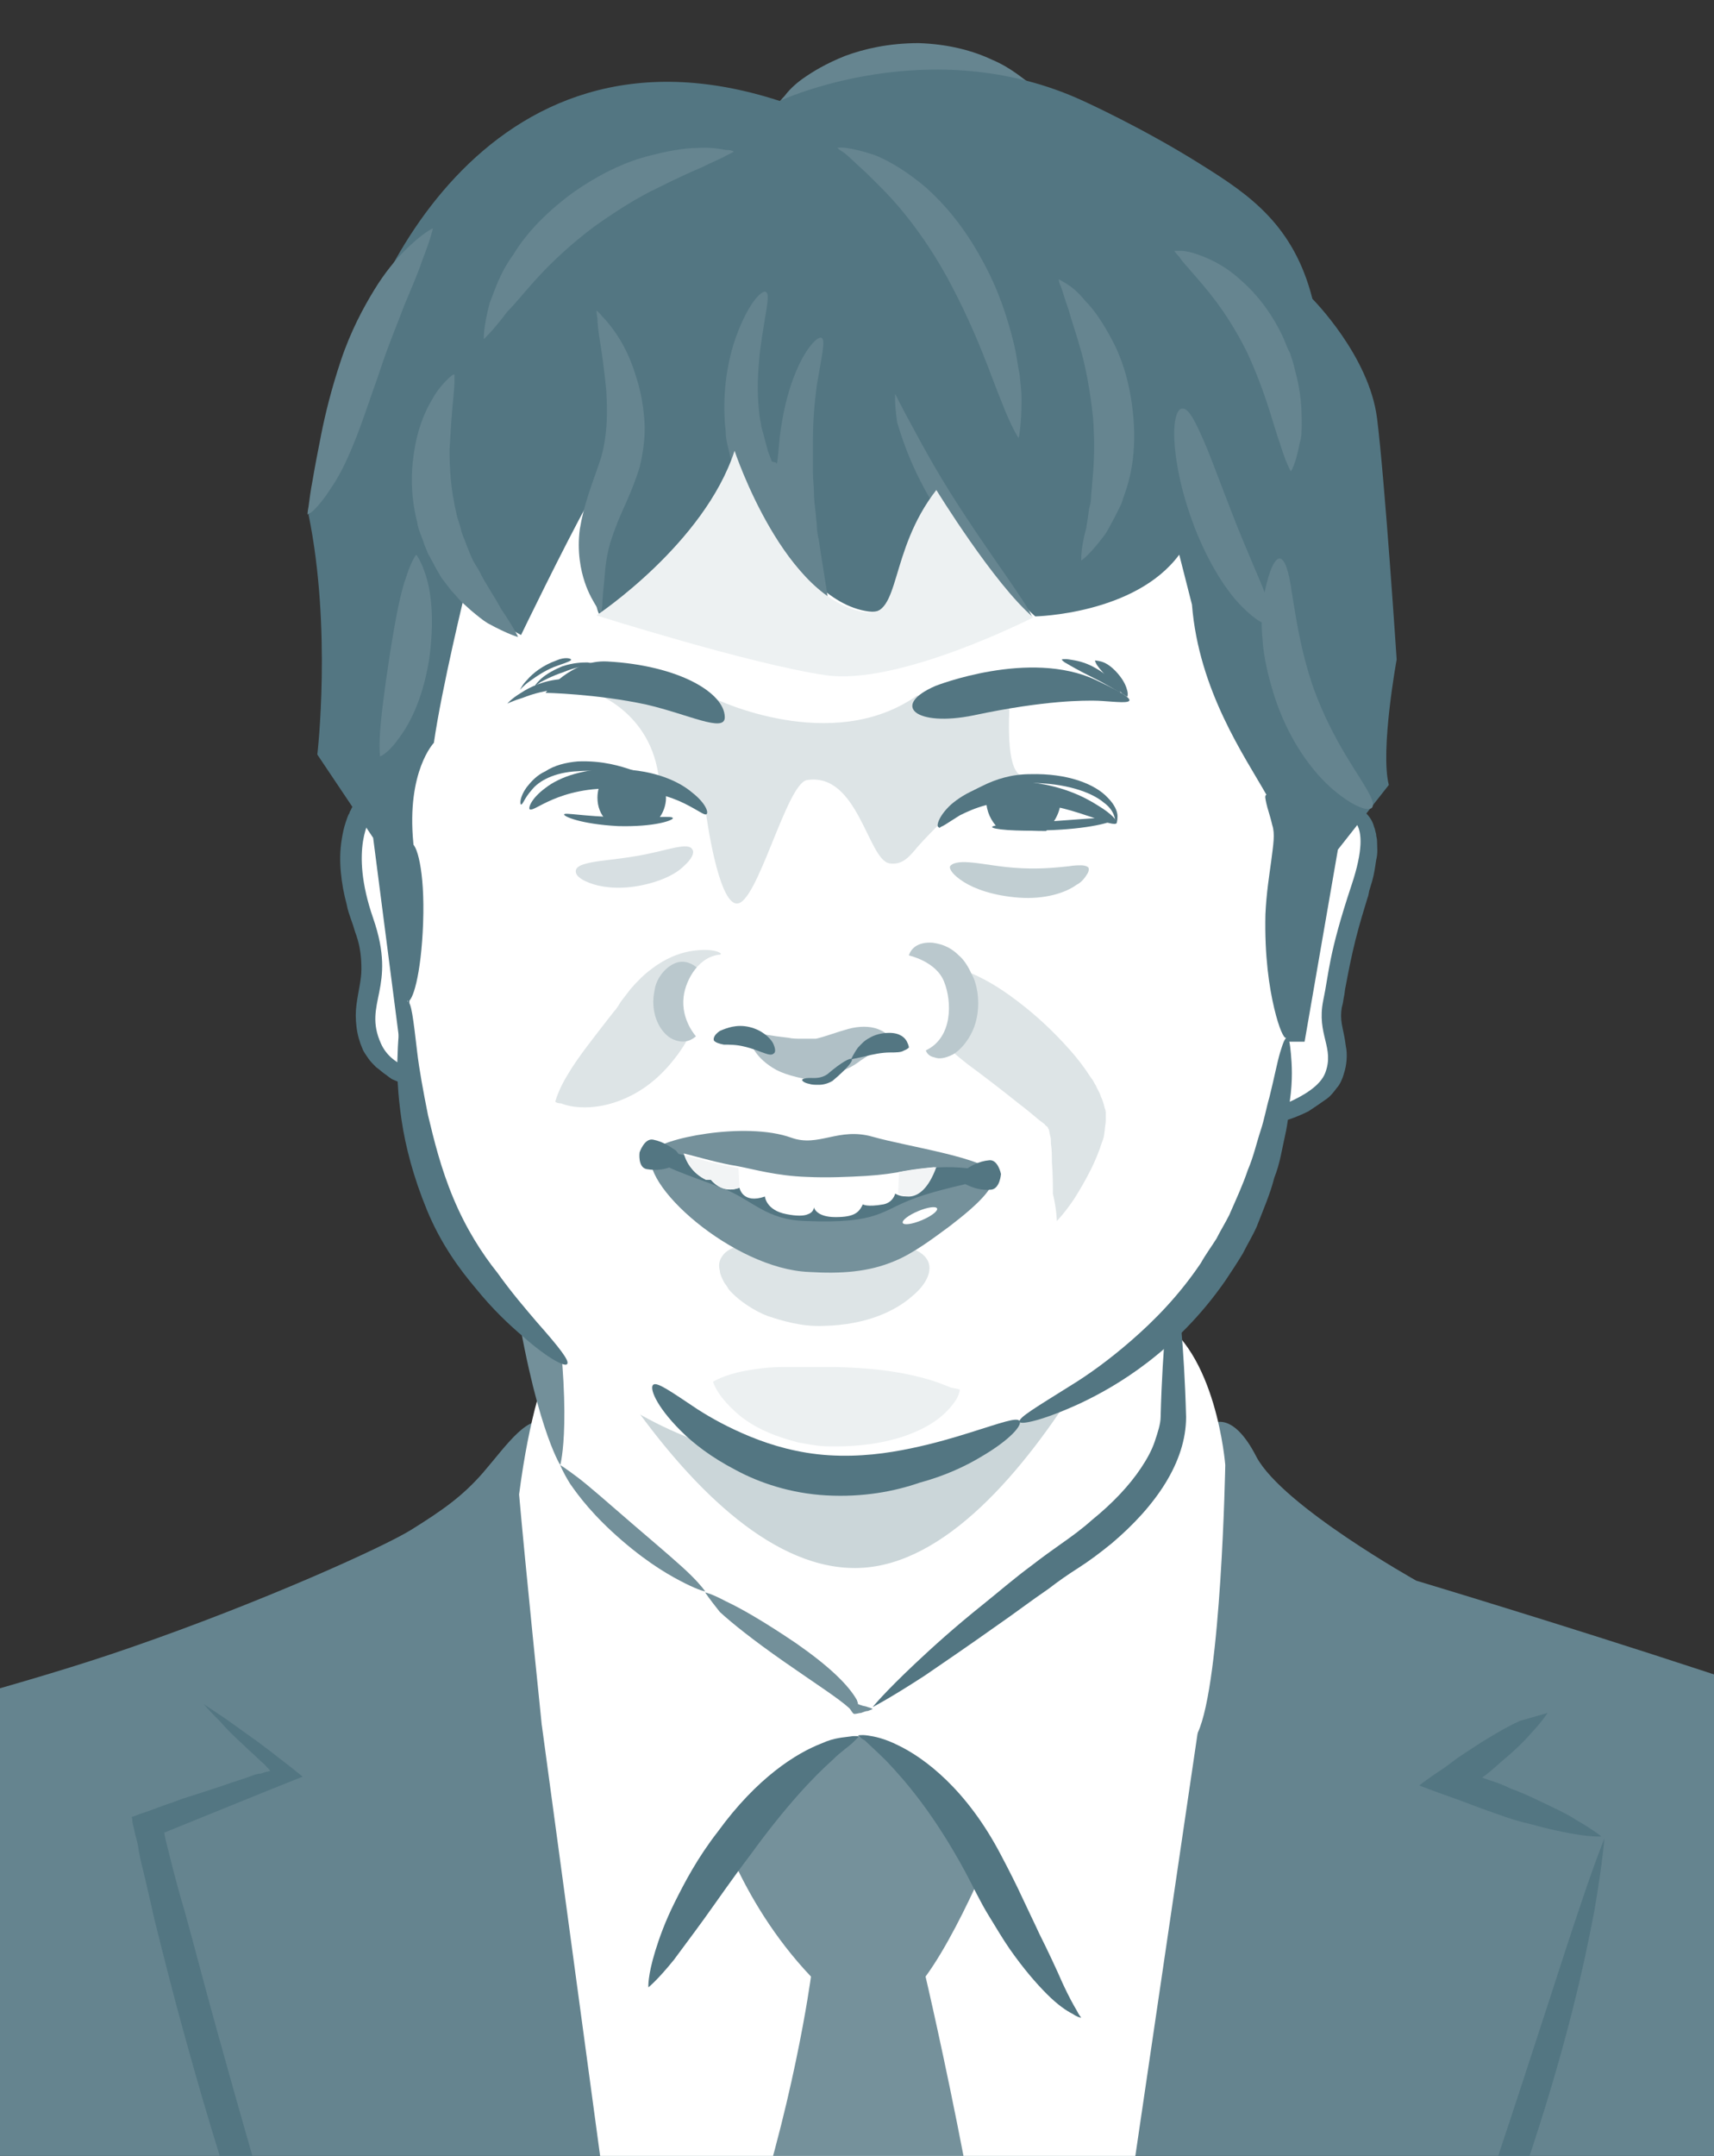 <?xml version="1.0" encoding="utf-8"?>
<!-- Generator: Adobe Illustrator 27.4.1, SVG Export Plug-In . SVG Version: 6.00 Build 0)  -->
<svg version="1.1" id="レイヤー_2" xmlns="http://www.w3.org/2000/svg" xmlns:xlink="http://www.w3.org/1999/xlink" x="0px"
	 y="0px" viewBox="0 0 175 220" style="enable-background:new 0 0 175 220;" xml:space="preserve">
<rect x="0" y="0" width="175" height="220" fill="#333333" stroke="none"/>
<style type="text/css">
	.st0{clip-path:url(#SVGID_00000093178188295421984510000010909020744826193079_);}
	.st1{fill:#65848F;}
	.st2{fill:#FFFFFF;}
	.st3{fill:#75919B;}
	.st4{fill:#73909A;}
	.st5{fill:none;stroke:#809BA4;stroke-width:0.136;stroke-miterlimit:10;}
	.st6{fill:#CBD6D9;}
	.st7{fill:#537682;}
	.st8{fill:#668590;}
	.st9{fill:#C1CED2;}
	.st10{fill:#D7DFE2;}
	.st11{fill:#DDE4E6;}
	.st12{fill:#BAC8CD;}
	.st13{fill:#B0C0C6;}
	.st14{fill:#FFFFFF;stroke:#EDF1F2;stroke-width:0.272;stroke-miterlimit:10;}
	.st15{fill:#F2F4F5;}
	.st16{fill:#ECF0F1;}
	.st17{fill:#EDF1F2;}
</style>
<g>
	<defs>
		<rect id="SVGID_1_" x="0" y="0" width="175" height="220"/>
	</defs>
	<clipPath id="SVGID_00000183939368743161284790000003648876473828090544_">
		<use xlink:href="#SVGID_1_"  style="overflow:visible;"/>
	</clipPath>
	<g style="clip-path:url(#SVGID_00000183939368743161284790000003648876473828090544_);">
		<path class="st1" d="M-46.4,252.7l4.6-12.8c0,0-1.2-7.4,0.1-15.8c1.1-6.9,4.5-14.2,6.2-22.1c2.7-12.8,5.7-25.3,10.4-20.7
			c0,0,2.7-2.1,8.3-4c7.7-2.7,19.3-5.4,30.2-9.2c13.3-4.6,25.7-10.2,28.6-12c3.2-2,5.2-3.4,7.3-5.8c2.5-2.9,4.8-6.4,6.8-4.9h67.5
			c0,0,2.1-1.8,4.7,3.3c2.7,5,16.3,12.6,16.3,12.6s58.7,17.6,60.6,21.6c0,0,4-2.4,5.9,3.9c1.2,3.9,4.7,14.8,6.4,24.1
			c1,5.6-0.6,9.3,1.6,14.2c5.9,13.2,5.3,27.6,5.3,27.6"/>
		<polygon class="st2" points="65.7,252.7 55.3,175.9 122.3,176.7 111.1,252.7 		"/>
		<path class="st3" d="M70.5,252.7c0,0,0.1-7.8,5.3-22.6c5.2-14.8,7-28.4,7-28.4c-7.6-8-10-17.4-10-17.4l8.7-8.1h14.1l7.4,8.3
			c0,0-4.4,11.6-8.5,17.2c0,0,7.8,33.2,8.4,51"/>
		<path class="st2" d="M53,152.5c0.6,6.9,2.3,23.4,2.3,23.4l10.9,26.9c0,0,9.6-21.5,21.4-25.6c0,0,7.3,1.9,13.6,14.7
			c6.3,12.8,9.2,14.2,9.2,14.2s7.7-20.4,11.9-29.3c2.4-5.2,2.8-27.3,2.8-27.3s-0.9-11.8-7.2-15.1H59.2
			C59.2,134.3,55.1,136.4,53,152.5z"/>
		<g>
			<path class="st2" d="M54.7,133.6l2.5,15.9c0,0,3.7,4.7,10.5,9.9c7.5,5.7,18.2,11.9,19.6,14.8h1.7c0,0,13.5-11,19.7-15.2
				s10.3-8.8,11.1-13.8v-16"/>
		</g>
		<g>
			<path class="st2" d="M72,162.5c6.8,4.7,14.2,9.4,15.4,11.7h1.7"/>
			<path class="st4" d="M72,162.5c0,0,0.6,0.1,2.1,0.9c1.5,0.7,3.8,2,7.2,4.3c3.3,2.3,5.3,4.2,6.2,5.8c0,0.1,0.1,0.2,0.1,0.4
				c0.1,0,0.2,0.1,0.3,0.1c0.2,0.1,0.5,0.1,0.7,0.2c0.4,0.1,0.5,0.2,0.5,0.2v0c0,0-0.2,0.1-0.5,0.2c-0.2,0-0.4,0.1-0.7,0.2
				c-0.2,0-0.4,0.1-0.7,0.1c-0.2-0.1-0.3-0.4-0.5-0.6c-1.1-1-3.3-2.4-6.6-4.7c-3.3-2.3-5.4-4-6.6-5.1C72.3,163,72,162.5,72,162.5
				L72,162.5z"/>
		</g>
		<g>
			<path class="st2" d="M57.2,149.5"/>
			<g>
				<path class="st5" d="M57.2,149.5"/>
			</g>
		</g>
		<g>
			<path class="st2" d="M57.2,149.5c0,0,3.7,4.7,10.5,9.9c1.3,1,2.8,2,4.2,3"/>
			<path class="st4" d="M57.2,149.5c0,0,0.5,0.3,1.7,1.2c1.2,0.9,3,2.5,5.9,5c2.8,2.4,4.7,4,5.8,5.1c1.1,1.1,1.4,1.6,1.4,1.6l0,0
				c0,0-0.6-0.1-2-0.8c-1.4-0.7-3.6-1.9-6.5-4.4c-2.9-2.5-4.4-4.5-5.3-5.8C57.4,150.1,57.2,149.5,57.2,149.5L57.2,149.5z"/>
		</g>
		<g>
			<line class="st2" x1="57.2" y1="149.5" x2="51.4" y2="110.7"/>
			<path class="st4" d="M57.2,149.5c0,0-2.7-4.2-4.9-19.1c-2.3-14.9-0.9-19.7-0.9-19.7l0,0c0,0,2.7,4.2,4.9,19.1
				C58.6,144.7,57.2,149.5,57.2,149.5L57.2,149.5z"/>
		</g>
		<g>
			<path class="st6" d="M119.9,122c0,0-14.7,37.3-32.1,38c-17.4,0.7-33.1-33.6-33.1-33.6L119.9,122z"/>
		</g>
		<path class="st7" d="M36,252.7c0,0-0.4-0.6-1.2-2c-0.9-1.4-2.1-3.7-3.6-7c-3.1-6.8-7.4-18-12.3-35.8c-1.2-4.3-2.2-8.3-3.1-11.9
			c-0.4-1.8-0.8-3.5-1.2-5.2c-0.2-0.8-0.4-1.6-0.5-2.4c-0.1-0.6-0.3-1.1-0.4-1.7c-0.1-0.4-0.2-0.7-0.2-1.1c0-0.1-0.1-0.2,0-0.2
			l0.3-0.1l0.5-0.2c1-0.3,1.9-0.7,2.8-1c0.7-0.2,1.3-0.5,2-0.7c1.3-0.4,2.5-0.8,3.7-1.2c1.1-0.4,2.2-0.7,3.2-1.1l0.4-0.1l0.2,0
			l0.3-0.1c0.2-0.1,0.5-0.1,0.7-0.2c-0.3-0.3-0.5-0.6-1-1c-0.6-0.6-1.2-1.1-1.7-1.6c-1-0.9-1.8-1.7-2.4-2.4
			c-1.2-1.2-1.7-1.8-1.7-1.8l0,0c0,0,0.6,0.4,2.1,1.4c0.7,0.5,1.7,1.2,2.8,2c0.6,0.4,1.2,0.9,1.9,1.4c1,0.8,2.1,1.6,3.3,2.6
			c-3.8,1.5-8.4,3.4-14.1,5.7c-0.1,0,0,0.1,0,0.1l0,0.1l0.1,0.5c0.2,0.8,0.4,1.6,0.6,2.4c0.4,1.6,0.9,3.4,1.4,5.1
			c1,3.6,2,7.5,3.2,11.8c4.9,17.7,8.4,29.1,10.8,36.1c1.2,3.5,2,5.9,2.6,7.4C35.8,252,36,252.7,36,252.7L36,252.7z"/>
		<path class="st7" d="M163.8,187.6c0,0-0.1,2-1,7.3c-1,5.3-2.8,13.8-7.1,26.5c-4.3,12.7-8.3,20.5-11.1,25.2
			c-1.3,2.3-2.5,3.8-3.2,4.8c-0.7,0.9-1,1.3-1,1.3l0,0c0,0,0.2-0.5,0.6-1.6c0.4-1.1,1.3-2.7,2.2-5.2c2.1-4.9,5.3-12.9,9.6-25.4
			c4.2-12.6,6.8-20.9,8.5-25.9C163,189.5,163.8,187.7,163.8,187.6L163.8,187.6z"/>
		<path class="st7" d="M158,174.8c0,0-0.4,0.7-1.7,2.1c-0.6,0.7-1.5,1.6-2.7,2.6c-0.6,0.5-1.2,1.1-2,1.7l-0.3,0.2l0,0c0,0,0,0,0,0
			c0,0,0,0,0,0c0,0,0,0,0,0l0,0l0,0l0.1,0l0.2,0.1c0.3,0.1,0.6,0.2,0.9,0.3c0.6,0.2,1.1,0.4,1.7,0.7c1.1,0.4,2,0.8,2.8,1.2
			c1.7,0.8,3,1.4,3.9,2c1.9,1.1,2.6,1.7,2.6,1.7l0,0c0,0-0.9,0.1-3.1-0.3c-1.1-0.2-2.5-0.5-4.3-1c-0.9-0.2-1.9-0.5-3-0.9
			c-0.6-0.2-1.1-0.4-1.7-0.6c-0.8-0.3-1.6-0.6-2.4-0.9c-1.4-0.5-2.8-1-4.1-1.5c0.9-0.7,1.8-1.3,2.7-1.9c0.4-0.3,0.8-0.6,1.2-0.9
			l0.6-0.4l0.3-0.2c0.8-0.5,1.5-1,2.2-1.4c1.3-0.8,2.4-1.4,3.3-1.8C157.3,175,158,174.8,158,174.8L158,174.8z"/>
		<path class="st7" d="M201.7,192.8c0,0-0.2,1.9-1.2,6.6c-0.9,4.7-2.6,12.3-4.7,24c-1,5.8-1.8,10.6-2.5,14.7c-0.7,4-1.4,7.1-1.9,9.4
			c-0.6,2.3-1,4-1.3,5c-0.1,0.2-0.1,0.5-0.2,0.7l0,0.1l0,0l0,0c-0.1,0-0.1,0-0.1,0c0,0,0,0,0,0c0,0,0,0,0,0c0,0-0.1,0-0.1,0
			c0,0,0.1-0.1,0.1-0.2c0.1-0.2,0.2-0.3,0.2-0.3l0,0c0,0,0,0.1,0,0.4c0,0.1,0,0.1,0,0.2c0,0-0.1,0.1-0.2,0.1
			c-0.1-0.1-0.1-0.1-0.1-0.1l0-0.1c0,0,0-0.1,0-0.1c0-0.2-0.1-0.4-0.1-0.7c-0.1-1.1-0.1-2.8-0.1-5.2c0.1-2.4,0.2-5.6,0.6-9.6
			c0.4-4,0.9-9,1.9-15c2.2-11.9,4.8-19.4,6.7-23.9C200.5,194.3,201.7,192.8,201.7,192.8L201.7,192.8z"/>
		<path class="st7" d="M-23.7,186.7c0,0,0.8,1.8,2.1,6.9c1.3,5,3.1,13.2,5.2,25.9c2.1,12.7,3.1,21,3.6,26.1c0.3,2.6,0.4,4.4,0.5,5.5
			c0.1,1.1,0.1,1.6,0.1,1.6l0,0c0,0-0.2-0.4-0.7-1.5c-0.5-1.1-1.1-2.7-1.9-5.2c-1.5-5-3.5-13.2-5.7-25.9
			c-2.1-12.7-2.9-21.1-3.2-26.3C-23.9,188.7-23.7,186.7-23.7,186.7L-23.7,186.7z"/>
		<path class="st8" d="M79.6,10.4c0,0,0.1-0.2,0.5-0.6C80.4,9.4,81,8.7,82,8c1-0.7,2.3-1.5,4.3-2.3c1.9-0.7,4.4-1.3,7.5-1.3
			c3.1,0.1,5.6,0.8,7.5,1.7c1.9,0.8,3.1,1.9,4.1,2.6c1.7,1.7,2.1,2.6,2.1,2.6l0,0c0,0-1-0.1-3.1-0.9c-1.1-0.2-2.4-0.8-4.2-1.1
			c-1.7-0.4-3.8-0.8-6.4-0.8c-5.2,0-8.6,0.9-10.8,1.3c-1.1,0.2-1.9,0.4-2.4,0.5C79.9,10.4,79.6,10.4,79.6,10.4L79.6,10.4z"/>
		<path class="st7" d="M66.2,202.8c0,0-0.1-1.1,0.7-3.7c0.4-1.3,1-3,2-5c1-2,2.3-4.5,4.4-7.2c4-5.5,8-8,10.6-9
			c1.3-0.6,2.3-0.6,2.9-0.7c0.6-0.1,0.9,0,0.9,0l0,0c0,0-0.2,0.2-0.6,0.6c-0.4,0.4-1.2,0.9-2.1,1.8c-1.9,1.7-4.7,4.6-8.4,9.7
			c-1.9,2.5-3.4,4.7-4.7,6.5c-1.3,1.8-2.3,3.1-3.1,4.2C67.1,202.1,66.2,202.8,66.2,202.8L66.2,202.8z"/>
		<path class="st7" d="M87.6,177.1c0,0,0.3-0.1,1,0c0.7,0.1,1.7,0.3,3.1,1c2.7,1.3,7,4.5,10.5,11.2c0.9,1.7,1.6,3.1,2.2,4.4
			c0.6,1.3,1.2,2.5,1.7,3.6c0.9,1.8,1.7,3.5,2.4,5.1c0.6,1.3,1.1,2.2,1.4,2.7c0.3,0.6,0.5,0.8,0.5,0.8l0,0c0,0-0.3,0-0.9-0.4
			c-0.6-0.3-1.5-0.9-2.6-2c-1.1-1.1-2.4-2.6-3.8-4.6c-0.7-1-1.4-2.2-2.2-3.5c-0.8-1.3-1.5-2.8-2.3-4.3c-3.3-6.1-6.2-9.4-8.1-11.4
			c-1-1-1.7-1.6-2.2-2.1C87.9,177.4,87.6,177.1,87.6,177.1L87.6,177.1z"/>
		<g>
			<path class="st2" d="M89.1,174.2c0,0,13.5-11,19.7-15.2s10.3-8.8,11.1-13.8v-16"/>
			<path class="st7" d="M89.1,174.2c0,0,1.1-1.4,4.4-4.5c1.7-1.6,3.9-3.6,6.9-6c1.5-1.2,3.1-2.6,5-4c0.9-0.7,2-1.5,3-2.2
				c1-0.7,2.1-1.5,3.1-2.4c2.1-1.7,3.8-3.5,5-5.3c0.6-0.9,1.1-1.8,1.4-2.7c0.3-0.9,0.6-1.8,0.6-2.5c0.1-3.8,0.3-6.8,0.5-9.1
				c0.4-4.6,0.8-6.3,0.8-6.3h0c0,0,0.4,1.7,0.8,6.3c0.2,2.3,0.4,5.3,0.5,9.1c0,4.6-3.1,9.1-7.6,12.9c-1.1,0.9-2.3,1.8-3.4,2.5
				c-1.1,0.7-2.1,1.4-3,2.1c-1.9,1.3-3.6,2.6-5.2,3.7c-3.1,2.2-5.6,3.9-7.5,5.2C90.7,173.4,89.1,174.2,89.1,174.2L89.1,174.2z"/>
		</g>
		<g>
			<path class="st2" d="M130,105.1l3.5-5.8c0,0-2.4-8.4,3.8-15.9c0,0,3.1-0.3,0.7,6.9c-2.4,7.2-2.3,9-2.9,11.8
				c-0.7,3.5,1.2,4.8,0.2,7.4s-6.9,4.1-6.9,4.1l-4.8-5.6L130,105.1z"/>
			<path class="st7" d="M138.4,95.9c-0.4,1.6-0.7,3.1-1,4.7c-0.1,0.4-0.1,0.8-0.2,1.2l-0.1,0.6l-0.1,0.4c-0.1,0.6-0.1,1.1,0,1.7
				c0.1,0.6,0.3,1.3,0.4,2.2c0.2,0.9,0.1,2-0.2,2.9c-0.1,0.4-0.4,1.1-0.7,1.4c-0.3,0.4-0.6,0.8-1,1.1c-0.7,0.5-1.3,0.9-1.9,1.3
				c-0.6,0.3-1.3,0.6-1.9,0.8c-0.3,0.1-0.6,0.2-0.9,0.3c-0.4,0.1-0.8,0.2-1.1,0.3c-0.5,0.1-1,0.3-1.4,0.4l-0.4,0.1
				c-0.1,0-0.1,0-0.1-0.1l-0.1-0.1l-0.5-0.5c-0.3-0.4-0.6-0.7-0.9-1.1c-0.2-0.2-0.3-0.4-0.5-0.6c-0.6-0.8-1.2-1.6-1.8-2.4
				c-0.8-1.1-1.6-2.1-2.4-3.1c12.4-4.8,8.5-1.9,4,0.9c0.2,0.2,0.5,0.4,0.8,0.6c0,0,0.2,0.2,0.4,0.4c0.2,0.2,0.3,0.3,0.5,0.5
				c0.3,0.3,0.7,0.7,1,1.1c0.2,0.2,0.3,0.4,0.5,0.6c0.1,0.1,0.1,0.1,0.1,0.1c0.1,0.1,0.2,0,0.3,0l0.1-0.1l0.4-0.1
				c0.2-0.1,0.5-0.2,0.7-0.3c0.5-0.2,1-0.5,1.4-0.7c0.5-0.3,0.9-0.6,1.2-0.9c0.1-0.2,0.3-0.3,0.3-0.4c0.1-0.1,0.1-0.1,0.2-0.4
				c0.1-0.4,0.1-0.7,0-1.2c-0.1-0.5-0.3-1.3-0.5-2.1c-0.2-0.9-0.2-1.9-0.1-2.9c0.1-0.8,0.3-1.6,0.4-2.4c0.2-1.6,0.6-3.4,1-5.1
				c0.5-1.8,1-3.4,1.5-5l0.2-0.4c0-0.1,0-0.1,0-0.1c0,0,0,0,0-0.1c0-0.1,0-0.3,0-0.2c0,0-0.1,0-0.2,0.1c-0.1,0.1,0-0.1-0.3,0.6
				c-0.2,0.5-0.4,1-0.5,1.5c-0.3,1-0.4,1.9-0.6,2.9c-0.1,0.9-0.2,1.8-0.1,2.6c0,0.8,0,1.4,0.3,2.7c-5.9,8.5-6,6.7-2.6-0.4
				c-0.1-0.1-0.3-1.2-0.5-2.1c-0.1-0.9-0.2-1.9-0.2-3c0-1.1,0.1-2.2,0.4-3.4c0.1-0.6,0.3-1.2,0.5-1.8c0.1-0.4,0.6-1.8,1.1-2.7
				c0.3-0.5,0.5-1,0.8-1.4l0.4-0.7l0.5-0.6c0.3-0.4,0.6-0.8,0.9-1.2c0.2-0.3,0.3-0.2,0.4-0.2l0.4-0.1l0.4,0c0.2,0,0.2-0.1,0.5,0
				c0.5,0.1,0.9,0.2,1.3,0.5c0.7,0.5,1.2,1.1,1.4,1.9c0.1,0.2,0.1,0.4,0.2,0.7c0,0.3,0.1,0.4,0.1,0.8c0,0.6,0.1,1.1-0.1,1.9
				c-0.1,0.7-0.2,1.4-0.4,2.1l-0.3,1l-0.1,0.5l-0.1,0.3C139.3,92.7,138.8,94.3,138.4,95.9z"/>
		</g>
		<g>
			<path class="st2" d="M45.1,103.5l-4.7-6.6c0,0,1.4-6.3-2.5-13.5c0,0-2.3,3.1,0.2,10.3c2.5,7.2-1.1,8.6,0.8,12.8
				c2.3,5.1,12.7,2.3,12.7,2.3L45.1,103.5z"/>
			<path class="st7" d="M40.5,94.4c0.4,1.5,0.7,3.1,0.6,4.7c-0.1,1.6-0.5,3-0.6,4c-0.2,1-0.1,1.6,0.2,2.5c0.3,0.7,0.6,1.1,1.3,1.4
				c1.3,0.7,3.2,0.9,4.8,0.9c0.3,0,0.2,0,0.3,0l0.1,0c0.1,0,0.2,0,0.3,0c0.2,0,0.5,0,0.9,0c0-0.2-0.3-0.5-0.6-0.9
				c-0.1-0.1-0.1-0.2-0.2-0.3c-0.1-0.1-0.3-0.3-0.4-0.5c-0.3-0.3-0.6-0.6-0.8-0.9c-0.9-1.1-1.3-1.7-1.2-1.9c0.2-0.2,0.9,0.1,2.1,0.8
				c0.3,0.2,0.7,0.4,1,0.6c0.2,0.1,0.3,0.2,0.6,0.4c0.3,0.2,0.6,0.5,1,0.7c1.4,1,3.1,2.3,4.3,3.6c-1,0.3-2,0.6-3.2,0.9
				c-0.6,0.2-1.3,0.3-2,0.4c-0.4,0.1-0.7,0.1-1.1,0.2c-0.3,0.1-0.9,0.1-1,0.1c-1.9,0.1-4.1,0.3-6.7-0.9c-0.3-0.1-0.6-0.4-0.9-0.6
				c-0.3-0.2-0.6-0.5-0.9-0.7c-0.3-0.3-0.6-0.6-0.8-0.9c-0.2-0.3-0.5-0.7-0.6-1c-0.3-0.7-0.5-1.4-0.6-2.2c-0.1-0.8-0.1-1.6,0-2.3
				c0.2-1.5,0.5-2.5,0.5-3.6c0-1.1-0.1-2.2-0.5-3.4c-0.2-0.5-0.3-1-0.5-1.5c-0.2-0.6-0.4-1.1-0.5-1.7c-0.3-1.1-0.5-2.2-0.6-3.3
				c-0.1-1.1-0.1-2.2,0.1-3.4c0.1-0.6,0.2-1.1,0.4-1.7c0.1-0.3,0.2-0.6,0.3-0.8c0.1-0.1,0.1-0.3,0.2-0.4c0.1-0.2,0.1-0.3,0.3-0.5
				l1.8-2.6l1.4,2.8c1.4,2.8,2.2,5.6,2.5,8.1c0.1,1.2,0.2,2.4,0.1,3.5c0,0.5-0.1,1.1-0.1,1.6c0,0.2-0.1,0.6-0.1,0.7l-0.1,0.2
				c4.9,8.1,4.8,10.1-2.9,0.7c0-0.4,0.1-0.7,0.1-1.1c0-0.3,0-0.4,0-0.7c0-0.4,0-0.9,0-1.4c-0.1-0.9-0.2-2-0.4-3
				c-0.4-2.1-1.2-4.4-2.5-6.8l3.2,0.2c0.1-0.1,0,0,0,0l-0.1,0.2c-0.1,0.1-0.1,0.3-0.1,0.4c-0.1,0.3-0.2,0.7-0.2,1
				c-0.1,0.8-0.1,1.6,0,2.4c0.1,0.9,0.3,1.8,0.5,2.7c0.1,0.5,0.3,0.9,0.4,1.4C40.1,93.3,40.3,93.9,40.5,94.4z"/>
		</g>
		<g>
			<path class="st2" d="M130,105.1l3.5-5.8c0,0-2.4-8.4,3.8-15.9c0,0,3.1-0.3,0.7,6.9c-2.4,7.2-2.3,9-2.9,11.8
				c-0.7,3.5,1.2,4.8,0.2,7.4s-6.9,4.1-6.9,4.1l-4.8-5.6L130,105.1z"/>
		</g>
		<g>
			<path class="st2" d="M45.1,103.5l-4.7-6.6c0,0,1.4-6.3-2.5-13.5c0,0-2.3,3.1,0.2,10.3c2.5,7.2-1.1,8.6,0.8,12.8
				c2.3,5.1,12.7,2.3,12.7,2.3L45.1,103.5z"/>
		</g>
		<path class="st7" d="M40.8,106.4l-2.7-20.9l-5.7-8.5c0,0,1.5-12.8-0.9-24.5c0,0,2.6-2.6,3.8-12.1s13.9-40,44.3-30.1
			c0,0,15.4-7.2,31,0c0,0,6.2,2.8,12.2,6.6c4.8,3,9.3,6.1,11.2,13.6c0,0,5.8,5.8,6.6,12.2s2,24.6,2,24.6s-1.7,9.3-0.8,12.8l-5.2,6.6
			l-3.4,19.6"/>
		<path class="st2" d="M121.7,61.7c0.7,8.8,5.4,15.5,7.6,19.4c2.1,3.9,1.8,3.7,1.1,10.5c-0.7,6.9,0.9,14.3,0.9,14.3
			c-3.3,35.9-33.9,43.5-46.9,43.5c-17.7,0-31.4-12.1-37.8-25.1c-5.2-10.4-4.8-22.2-4.8-22.2s1.1-8.8,0.4-16.1s2.1-10.2,2.1-10.2
			c0.8-5.6,3.2-15.4,3.2-15.4s3.7,3.4,5.7,4.4c0,0,4.3-8.9,6.9-13.6c0,0,0.2,10.1,1.1,11.5c0,0,11.1-7.3,14.1-16.8
			c0,0,5.2,15.4,13.4,16.5c3.6,0.5,2.3-6.3,7.1-12.5c0,0,6,9.6,9.9,13c0,0,10.2-0.2,14.7-6.3L121.7,61.7z"/>
		<path class="st9" d="M104.3,88.6c2.2,0.1,3.8-0.1,4.8-0.2c0.6-0.1,1-0.1,1.3-0.1c0.3,0,0.6,0.1,0.7,0.2s0.1,0.4-0.1,0.7
			c-0.2,0.3-0.5,0.8-1.1,1.1c-1.1,0.8-3.2,1.5-5.9,1.3c-2.6-0.2-4.5-0.9-5.6-1.6c-1.1-0.7-1.5-1.3-1.4-1.6c0.2-0.3,0.8-0.5,2-0.4
			C100.4,88.1,102.1,88.5,104.3,88.6z"/>
		<path class="st10" d="M64.7,87.4c1.9-0.3,3.2-0.7,4.2-0.9c1-0.2,1.6-0.2,1.8,0.2c0.2,0.3,0,0.9-0.9,1.7c-0.8,0.8-2.4,1.6-4.6,2
			c-2.2,0.4-4,0.1-5-0.3c-1.1-0.4-1.5-0.9-1.4-1.3c0.1-0.4,0.6-0.6,1.6-0.8C61.4,87.8,62.9,87.7,64.7,87.4z"/>
		<g>
			<path class="st2" d="M56.7,112.4c0,0,6.4-2.2,10.1-8.1c3.4-5.4,6.9-7,6.9-7"/>
			<path class="st11" d="M56.7,112.4c0,0,0.3-1.2,1.3-2.8c1-1.7,2.6-3.7,4.7-6.4c0.3-0.3,0.5-0.7,0.7-1c0.3-0.4,0.7-0.9,1-1.3
				c0.7-0.8,1.4-1.5,2.1-2c1.4-1.1,2.8-1.6,3.8-1.8c1.1-0.2,1.9-0.2,2.5-0.1c0.6,0.1,0.8,0.3,0.8,0.3l0,0c0,0-0.2,1.2-0.8,2.9
				c-0.3,0.9-0.7,1.9-1.2,3.1c-0.3,0.6-0.6,1.3-1,2c-0.2,0.4-0.4,0.7-0.6,1.1c-0.3,0.5-0.7,1.1-1.1,1.6c-1.7,2.2-3.5,3.4-5.1,4.1
				c-1.6,0.7-3,0.9-4.1,0.9c-1.1,0-1.9-0.2-2.4-0.4C57,112.6,56.7,112.5,56.7,112.4L56.7,112.4z"/>
		</g>
		<g>
			<path class="st2" d="M92.6,99c0,0,17.3,11.5,17.5,15.5c0.2,3.9-2.2,10.1-2.2,10.1"/>
			<path class="st11" d="M107.9,124.6L107.9,124.6c0,0,0.8-0.8,1.8-2.3c0.5-0.8,1.1-1.8,1.7-3c0.3-0.6,0.6-1.3,0.9-2.1
				c0.1-0.4,0.3-0.8,0.4-1.2l0.1-0.7c0-0.3,0.1-0.6,0.1-1c0-0.2,0-0.4,0-0.6c0-0.2,0-0.4-0.1-0.6c-0.1-0.4-0.2-0.8-0.4-1.2
				c-0.1-0.4-0.4-0.8-0.5-1.1c-0.2-0.3-0.3-0.6-0.5-0.8c-0.7-1.1-1.4-2-2.2-2.9c-1.6-1.8-3.4-3.5-5.4-5c-3.8-2.9-6.7-3.7-8.6-3.7
				c-1.9-0.1-2.8,0.6-2.8,0.6l0,0l0,0l0,0c0,0-0.2,1.1,0.5,2.8c0.7,1.7,2.3,4,5.9,6.8c1.9,1.4,3.7,2.8,5.2,4
				c0.8,0.6,1.5,1.2,2.1,1.7l0.4,0.3c0.1,0.1,0.2,0.1,0.2,0.2c0.1,0.1,0.3,0.2,0.3,0.3c0,0.1,0.1,0.1,0.1,0.2l0.1,0.5
				c0.1,0.3,0.1,0.6,0.1,0.9c0.1,0.6,0.1,1.3,0.1,1.9c0.1,1.2,0.1,2.3,0.1,3.2C107.9,123.5,107.9,124.6,107.9,124.6L107.9,124.6
				L107.9,124.6z"/>
		</g>
		<g>
			<path class="st2" d="M94.7,128.6c0,0-11.5,6.3-20.9-0.6"/>
			<path class="st11" d="M84.1,135.3c-2.2,0.1-4.2-0.5-5.7-1c-0.8-0.3-1.5-0.7-2.1-1.1c-0.6-0.4-1.1-0.8-1.5-1.2
				c-0.2-0.2-0.4-0.4-0.5-0.6c-0.1-0.2-0.3-0.4-0.4-0.6c-0.2-0.4-0.4-0.8-0.4-1.1c-0.2-0.7,0-1.2,0.3-1.6c0.3-0.4,0.8-0.7,1.4-0.9
				c0.3-0.1,0.6-0.1,1-0.2c0.2,0,0.4,0,0.6,0c0.2,0,0.4,0,0.6,0c1.7,0,3.8,0.2,6.7,0.2c2.9,0,5.3-0.2,7.1-0.1c1.8,0.1,3,0.6,3.5,1.5
				c0.5,0.9,0.1,2.3-1.6,3.7C91.5,133.7,88.6,135.2,84.1,135.3z"/>
		</g>
		<path class="st3" d="M66.6,117.5c0.7-1.3,9.5-3.1,14.2-1.4c2.8,1,4.8-1.1,8.3-0.1s11.8,2.2,12.3,3.8c0.4,1.2-1.4,3-4.4,5.3
			c-1.5,1.1-3.7,2.8-5.7,3.6c-2.6,1.1-5.4,1.3-8.7,1.1C74.9,129.5,65,120.7,66.6,117.5z"/>
		<path class="st7" d="M67,117.9c0.6-1,4.6,0.6,8.4,1.3c1.6,0.3,4,1,7.1,1.1c3.9,0.1,8-0.2,9.9-0.7c4.8-1.1,8.9-0.1,8.7,0.4
			c-0.2,0.5-4.1,1-7.5,2.2c-3.7,1.3-3.7,2.7-11.3,2.4c-4.1-0.1-5.4-2.1-8.4-3.3C70.6,120,66.5,118.8,67,117.9z"/>
		<g>
			<path class="st2" d="M72.1,120.4h0.5c0,0,1.1,1.5,2.9,0.8c0,0,0.3,1.7,2.6,0.9c0,0,0.1,1.4,2.2,1.8c1,0.2,1.8,0.2,2.2,0
				c0.6-0.2,0.6-0.7,0.6-0.7s0.2,1,2.2,1s2.4-0.5,2.8-1.3c0,0,0.4,0.3,2.1,0c1-0.2,1.2-1.1,1.2-1.1s2.4,1.6,4-2.7
				c-1,0.1-2,0.2-3.1,0.4c-0.9,0.2-2.3,0.4-3.9,0.5c-1.8,0.1-3.9,0.2-6,0.1c-3.1-0.1-5.5-0.8-7.1-1.1c-1.9-0.3-3.9-0.9-5.5-1.3
				C70,118.3,70.6,119.7,72.1,120.4z"/>
		</g>
		<g>
			<path class="st2" d="M129.2,81.1c2.1,3.9,1.8,3.7,1.1,10.5c-0.7,6.9,0.9,14.3,0.9,14.3"/>
			<path class="st7" d="M131.2,93.4c-0.2,4.1,0.1,7.2,0.2,9.3c0.1,2.1,0.1,3.2-0.1,3.2c-0.2,0.1-0.7-0.9-1.2-3
				c-0.5-2.1-1-5.3-0.9-9.6c0.1-2.2,0.4-4,0.6-5.5c0.2-1.6,0.4-2.7,0.1-3.6c-0.2-0.9-0.5-1.7-0.6-2.2c-0.1-0.5-0.2-0.8,0-0.9
				c0.1-0.1,0.3,0.1,0.7,0.5c0.3,0.4,0.8,1,1.3,2.1c0.2,0.5,0.4,1.2,0.4,2c0,0.7,0,1.5,0,2.3C131.5,89.6,131.3,91.4,131.2,93.4z"/>
		</g>
		<g>
			<path class="st2" d="M131.2,106c-1.6,24.5-14.8,33.8-27.2,39.2"/>
			<path class="st7" d="M125.1,130.7c-2.5,3.6-5.3,6.3-7.9,8.3c-2.6,2-5,3.3-6.9,4.2c-3.9,1.8-6.1,2.2-6.2,1.9
				c-0.2-0.4,1.7-1.5,5.2-3.7c1.8-1.1,3.9-2.6,6.2-4.6c2.3-2,4.8-4.5,7.1-7.9c0.5-0.9,1.1-1.7,1.6-2.5c0.4-0.8,0.9-1.6,1.3-2.4
				c0.7-1.6,1.4-3.1,1.9-4.6c0.6-1.4,0.9-2.8,1.3-4c0.4-1.2,0.6-2.4,0.9-3.4c0.5-2,0.8-3.6,1.1-4.6c0.3-1,0.5-1.5,0.7-1.5
				c0.2,0,0.3,0.5,0.4,1.6c0.1,1.1,0.2,2.7-0.1,4.8c-0.1,1.1-0.2,2.3-0.5,3.6c-0.3,1.3-0.5,2.8-1.1,4.3c-0.4,1.6-1.1,3.2-1.8,5
				c-0.4,0.9-0.9,1.7-1.4,2.7C126.3,128.9,125.7,129.8,125.1,130.7z"/>
		</g>
		<g>
			<path class="st2" d="M41.6,102.2c0,0,1.1-8.8,0.4-16.1"/>
			<path class="st7" d="M41.2,94.1c0.1-5.3,0.3-8,0.8-8c0.5-0.1,1.4,2.6,1.2,8.1c-0.2,5.4-1.1,8.1-1.6,8
				C41.1,102.1,41,99.4,41.2,94.1z"/>
		</g>
		<g>
			<path class="st2" d="M104.1,145.1c0,0-8.7,5.9-19.2,5.4c-11.6-0.5-18.2-9.2-18.2-9.2"/>
			<path class="st7" d="M84.4,152.6c-3.7-0.2-6.9-1.3-9.3-2.6c-2.5-1.3-4.3-2.7-5.6-4c-2.6-2.6-3.2-4.4-2.8-4.7
				c0.4-0.3,1.8,0.7,4.5,2.5c1.4,0.9,3.2,1.9,5.4,2.8c2.2,0.9,4.9,1.7,8,1.9c3.2,0.2,6-0.2,8.4-0.7c2.4-0.5,4.4-1.1,6-1.6
				c3.2-1,4.8-1.6,5.1-1.2c0.3,0.4-0.9,1.9-4,3.7c-1.5,0.9-3.6,1.9-6.2,2.6C91.3,152.2,88.1,152.8,84.4,152.6z"/>
		</g>
		<path class="st12" d="M99.8,101.3c0.2,1.4,0,2.8-0.5,3.9c-0.5,1.1-1.3,2-2,2.4c-0.8,0.4-1.4,0.5-1.9,0.3c-0.5-0.1-0.8-0.4-0.9-0.8
			c-0.3-0.7-0.2-1.6-0.3-2.3c-0.1-0.4-0.2-0.7-0.2-1.1c-0.1-0.6-0.1-1.1-0.2-1.6c0-0.3-0.1-0.6-0.1-0.8c0-0.2,0.1-0.2,0-0.3
			c0-0.3-0.2-0.7-0.4-1.1c-0.4-0.8-0.7-1.7-0.5-2.4c0.2-0.7,0.9-1.4,2.4-1.3c0.7,0.1,1.7,0.3,2.7,1.3c0.5,0.4,1,1.2,1.3,1.9
			C99.5,99.9,99.7,100.6,99.8,101.3z"/>
		<path class="st12" d="M66.7,102.2c0-0.5,0.1-1,0.2-1.5c0.1-0.4,0.3-0.8,0.5-1.1c0.4-0.6,0.9-1,1.3-1.2c0.9-0.5,1.8-0.2,2.4,0.3
			c1.1,1,1.6,2.7,1.7,3.6c-0.1,0.9-0.6,2.5-1.8,3.5c-0.6,0.5-1.4,0.7-2.4,0.2C67.8,105.6,66.7,104.3,66.7,102.2z"/>
		<path class="st8" d="M74.9,15.5c0,0-0.2,0.1-0.8,0.4c-0.5,0.3-1.3,0.6-2.5,1.2c-1.2,0.5-2.7,1.2-4.5,2.1c-1.9,0.9-4,2.2-6.4,3.9
			c-2.4,1.8-4.2,3.5-5.6,5c-1.4,1.5-2.4,2.8-3.3,3.7c-1.5,2-2.4,2.8-2.4,2.8l0,0c0,0-0.1-1,0.6-3.7c0.5-1.2,1-3,2.4-4.9
			c1.2-2,3.1-4.1,5.9-6.2c2.8-2,5.4-3.2,7.6-3.8c2.2-0.6,4-0.9,5.3-0.9c1.3-0.1,2.3,0.1,2.9,0.2C74.6,15.3,74.9,15.4,74.9,15.5
			L74.9,15.5z"/>
		<path class="st8" d="M46.4,38.2c0,0,0,0.3,0,0.8c0,0.5-0.1,1.3-0.2,2.5c-0.1,1.1-0.2,2.6-0.3,4.4c0,1.8,0.1,4,0.7,6.5
			c0.1,0.6,0.4,1.2,0.5,1.8c0.1,0.3,0.2,0.6,0.3,0.8c0.1,0.3,0.2,0.5,0.3,0.8c0.2,0.5,0.4,1,0.6,1.4c0.2,0.4,0.5,0.8,0.7,1.2
			c0.2,0.4,0.4,0.8,0.6,1.1l0.6,1c0.4,0.6,0.7,1.2,1,1.7c1.3,1.9,1.7,2.8,1.7,2.8l0,0c0,0-0.9-0.2-3.1-1.4c-0.5-0.3-1.1-0.8-1.7-1.3
			l-1-0.9c-0.3-0.3-0.6-0.7-1-1.1c-0.3-0.4-0.7-0.9-1-1.3c-0.3-0.5-0.6-1-0.9-1.6c-0.2-0.3-0.3-0.6-0.5-0.9c-0.1-0.3-0.3-0.7-0.4-1
			c-0.2-0.7-0.6-1.4-0.7-2.2c-0.8-3.1-0.6-5.8-0.2-7.9c0.4-2.1,1.1-3.6,1.7-4.6c0.6-1.1,1.2-1.7,1.6-2.1
			C46.1,38.3,46.3,38.2,46.4,38.2L46.4,38.2z"/>
		<path class="st8" d="M44.2,23.3c0,0-0.2,1-1.1,3.3c-0.4,1.2-1,2.6-1.8,4.5c-0.7,1.9-1.7,4.2-2.6,7c-1,2.8-1.8,5.3-2.6,7.2
			c-0.8,2-1.6,3.5-2.3,4.5c-0.7,1.1-1.3,1.8-1.7,2.2c-0.4,0.4-0.7,0.5-0.7,0.5l0,0c0,0,0-0.3,0.1-0.8c0.1-0.7,0.2-1.6,0.4-2.6
			c0.2-1.2,0.5-2.8,0.9-4.8c0.4-2,1-4.5,2-7.5c1-3,2.3-5.4,3.4-7.2c1.1-1.8,2.2-3.1,3.1-4C43.2,23.7,44.2,23.3,44.2,23.3L44.2,23.3z
			"/>
		<path class="st8" d="M60.9,31.7c0,0,0.2,0.1,0.6,0.6c0.4,0.4,1,1.1,1.7,2.2c0.7,1.1,1.4,2.6,2,4.8c0.3,1.1,0.5,2.3,0.6,3.7
			c0.1,1.4-0.1,3.1-0.5,4.7c-0.5,1.6-1.1,3-1.6,4.1c-0.5,1.1-0.9,2.1-1.2,3c-0.6,1.7-0.7,3.2-0.8,4.4c-0.1,1-0.2,1.9-0.2,2.6
			c-0.1,0.6-0.1,0.8-0.1,0.8l0,0c0,0-0.2-0.2-0.5-0.7c-0.3-0.5-0.8-1.3-1.2-2.5c-0.4-1.2-0.8-3.1-0.5-5.4c0.2-1.2,0.5-2.4,0.9-3.6
			c0.4-1.3,0.9-2.5,1.3-3.8c0.7-2.6,0.6-4.9,0.5-6.8c-0.2-1.9-0.4-3.5-0.6-4.7c-0.2-1.2-0.3-2.1-0.3-2.6
			C60.9,31.9,60.9,31.7,60.9,31.7L60.9,31.7z"/>
		<path class="st8" d="M85.5,15.1c0,0,0.3-0.1,0.9,0c0.7,0.1,1.7,0.3,3.1,0.8c1.4,0.6,3.1,1.6,5,3.2c1.9,1.7,3.9,4,5.7,7.3
			c1.8,3.2,2.7,6.2,3.3,8.6c0.3,1.2,0.4,2.3,0.6,3.2c0.1,1,0.2,1.8,0.2,2.5c0,2.9-0.3,4-0.3,4l0,0c0,0-0.7-1-1.7-3.6
			c-1.1-2.6-2.4-6.9-5.6-12.8c-1.6-2.9-3.2-5.1-4.6-6.8c-1.4-1.7-2.7-2.9-3.7-3.9c-1-0.9-1.7-1.6-2.2-2
			C85.7,15.3,85.5,15.1,85.5,15.1L85.5,15.1z"/>
		<path class="st8" d="M91.4,40.2c0,0,0.6,1.2,1.3,2.5c1,1.8,2.5,4.8,5.3,9.1c2.8,4.3,4.8,7,5.9,8.7c1.2,1.7,1.5,2.5,1.5,2.5l0,0
			c0,0-0.7-0.4-2.3-1.8c-1.5-1.4-4-3.9-6.9-8.3c-2.9-4.4-4-7.8-4.6-9.8C91.3,41,91.4,40.2,91.4,40.2L91.4,40.2z"/>
		<path class="st8" d="M108.1,28.5c0,0,0.2,0.1,0.7,0.4c0.5,0.3,1.2,0.8,2,1.8c0.9,0.9,1.8,2.2,2.8,4.1c1,1.9,1.8,4.4,2.1,7.6
			c0.3,3.2-0.1,5.8-0.8,7.8c-0.2,0.5-0.3,1-0.5,1.4c-0.2,0.4-0.4,0.8-0.6,1.2c-0.4,0.7-0.7,1.4-1.1,1.9c-1.5,2-2.3,2.5-2.3,2.5l0,0
			c0,0-0.1-1.1,0.5-3.3c0.1-0.6,0.2-1.2,0.3-2c0.1-0.4,0.2-0.7,0.2-1.2c0-0.4,0.1-0.9,0.1-1.3c0.2-1.8,0.3-4.1,0.1-6.8
			c-0.3-2.7-0.7-4.9-1.2-6.7c-0.5-1.8-1-3.2-1.3-4.3c-0.4-1.1-0.6-1.9-0.8-2.4C108.1,28.8,108.1,28.5,108.1,28.5L108.1,28.5z"/>
		<path class="st1" d="M79.2,47.2C79.2,47.2,79.2,47.3,79.2,47.2c0.1-0.1,0.1,1.1,0.4-2.5c0.3-2.5,0.8-4.5,1.4-6.1
			c1.2-3.2,2.6-4.4,2.9-4.1c0.4,0.2,0,1.8-0.5,4.8c-0.2,1.5-0.4,3.4-0.4,5.7c0,0.6,0,1.2,0,1.8l0,0.5l0,0.4l0,0.5
			c0,0.7,0.1,1.4,0.1,2c0,0.7,0.1,1.5,0.2,2.3c0,0.4,0.1,0.8,0.1,1.2c0,0.4,0.1,1,0.2,1.4c0.3,2.1,0.7,4.3,1,6.5
			c-0.7-0.8-1.4-1.6-2.1-2.4c-0.9-1-1.8-2.1-2.7-3.2c-0.5-0.6-1-1.2-1.4-1.8c-0.2-0.3-0.5-0.6-0.7-0.9c-0.2-0.3-0.4-0.8-0.6-1.1
			c-0.4-0.8-0.8-1.5-1.2-2.2c-0.2-0.4-0.4-0.7-0.6-1.1c-0.1-0.3-0.2-0.5-0.3-0.8c-0.1-0.5-0.3-0.9-0.4-1.3c-0.1-0.4-0.2-0.9-0.3-1.3
			c-0.1-0.4-0.2-0.9-0.2-1.3c0-0.4-0.1-0.8-0.1-1.2c-0.2-3.3,0.3-5.9,0.9-7.9c1.3-4,2.9-5.6,3.3-5.3c0.5,0.2-0.1,2.2-0.6,6
			c-0.2,1.9-0.4,4.2,0,7c0.1,0.3,0.1,0.7,0.2,1c0.1,0.3,0.2,0.7,0.3,1.1c0.1,0.4,0.2,0.7,0.3,1.1c0.1,0.4,0.3,0.7,0.4,1.1L79.2,47.2
			C79.1,47.3,79.1,47.2,79.2,47.2C79.1,47.2,79.2,47.2,79.2,47.2C79.2,47.2,79.2,47.2,79.2,47.2z"/>
		<path class="st1" d="M125.8,52.4c1.4,3.6,2.6,6.2,3.3,8c0.7,1.8,1,2.9,0.6,3.2c-0.4,0.3-1.4-0.2-2.9-1.7c-1.5-1.5-3.3-4.2-4.8-8
			c-1.5-3.9-2-7-2.1-9c-0.1-2.1,0.3-3.2,0.8-3.2c0.5-0.1,1.1,0.8,1.9,2.6C123.4,46,124.4,48.8,125.8,52.4z"/>
		<path class="st1" d="M130.3,71.6c-0.8-2.4-1.3-4.6-1.4-6.4c-0.2-1.9,0-3.4,0.2-4.7c0.5-2.4,1.1-3.6,1.6-3.5
			c0.5,0.1,0.9,1.3,1.2,3.5c0.4,2.3,0.8,5.6,2.2,9.7c1.5,4.1,3.3,6.9,4.5,8.8c1.2,1.9,1.8,2.9,1.5,3.4c-0.3,0.4-1.6,0.1-3.6-1.5
			C134.6,79.4,132,76.4,130.3,71.6z"/>
		<path class="st8" d="M119.9,25.6c0,0,0.2,0,0.7,0c0.5,0,1.3,0.2,2.3,0.6c1,0.4,2.4,1.1,3.8,2.4c1.4,1.2,3,3.1,4.2,5.6
			c0.3,0.6,0.5,1.3,0.8,1.8c0.2,0.6,0.4,1.2,0.5,1.7c0.3,1.1,0.5,2.1,0.6,3.1c0.1,0.9,0.1,1.7,0.1,2.5c0,0.7,0,1.3-0.2,1.9
			c-0.4,2.2-0.9,2.9-0.9,2.9h0c0,0-0.5-0.8-1.1-2.8c-0.7-1.9-1.4-5.1-3.4-9.4c-2.1-4.2-4.2-6.5-5.5-8c-0.5-0.6-1.1-1.2-1.4-1.7
			C120,25.8,119.9,25.6,119.9,25.6L119.9,25.6z"/>
		<path class="st8" d="M38.8,77.2c0,0-0.1-0.8,0-2.4c0.1-1.6,0.4-4.1,1-8c0.6-3.8,1.1-6.4,1.7-8c0.5-1.6,1-2.2,1-2.2l0,0
			c0,0,0.5,0.6,1,2.2c0.5,1.6,0.9,4.4,0.3,8.6c-0.7,4.2-2.1,6.7-3.2,8.1C39.6,76.9,38.8,77.2,38.8,77.2L38.8,77.2z"/>
		<g>
			<path class="st2" d="M58,139.3c-4.9-4.3-9.5-9.3-12.2-14.7c-5.2-10.4-4.2-22.5-4.2-22.5"/>
			<path class="st7" d="M43.6,123.5c-1.4-3.4-2.2-6.5-2.6-9.2c-0.4-2.7-0.5-5-0.4-6.8c0.1-3.6,0.7-5.4,1-5.3c0.4,0,0.6,1.8,1,5.2
				c0.2,1.7,0.6,3.9,1.1,6.4c0.6,2.5,1.3,5.4,2.6,8.5c1.3,3.1,2.9,5.6,4.5,7.6c1.5,2.1,2.9,3.7,4,5c2.3,2.6,3.4,4,3.1,4.3
				c-0.2,0.3-1.9-0.5-4.6-2.9c-1.4-1.2-3-2.7-4.7-4.8C46.9,129.5,45,126.9,43.6,123.5z"/>
		</g>
		<path class="st7" d="M69.8,118.4L69.8,118.4L69.8,118.4L69.8,118.4c0,0-0.4,0.3-1.1,0.6c-0.7,0.3-1.6,0.5-2.7,0.3
			c-0.9-0.2-0.7-1.7-0.7-1.7l0,0l0,0l0,0l0,0l0,0l0,0l0,0c0,0,0.5-1.5,1.4-1.3c1,0.2,1.7,0.7,2.3,1.1
			C69.5,118,69.8,118.4,69.8,118.4L69.8,118.4L69.8,118.4L69.8,118.4L69.8,118.4z"/>
		<path class="st7" d="M97.6,120.3L97.6,120.3L97.6,120.3L97.6,120.3c0,0,0.3-0.4,0.9-0.9c0.6-0.4,1.4-0.9,2.5-1
			c0.9-0.1,1.2,1.4,1.2,1.4l0,0l0,0l0,0l0,0l0,0l0,0l0,0c0,0-0.1,1.5-1,1.6c-1,0.1-1.9-0.2-2.5-0.5C98,120.6,97.6,120.3,97.6,120.3
			L97.6,120.3L97.6,120.3L97.6,120.3L97.6,120.3z"/>
		<g>
			<path class="st2" d="M71.1,105.8c0,0-1.6-1.7-1.3-4.1c0.2-1.7,1.6-4.3,4-4.3l19,0.1c0,0,2.8,0.6,3.6,2.7c0.8,2,0.9,5.7-1.9,7
				L71.1,105.8z"/>
		</g>
		<path class="st13" d="M76.5,105.3c0,0,0.7,0.1,1.8,0.3c0.6,0.1,1.3,0.2,2.2,0.3c0.4,0.1,0.9,0.1,1.4,0.1c0.5,0,1.2,0,1.4,0
			c0.9-0.2,2.2-0.7,3.3-1c1.1-0.3,2.2-0.3,3,0c0.8,0.3,1.2,0.7,1.4,1c0.2,0.3,0.2,0.5,0.2,0.5l0,0c0,0-0.7,0.1-1.6,0.6
			c-0.4,0.2-0.9,0.6-1.7,1.1c-0.4,0.3-0.8,0.6-1.5,0.9c-0.6,0.3-1.3,0.7-2.4,0.9c-0.5,0.1-1.2,0.1-1.5,0.1c-0.4,0-0.8-0.1-1.2-0.2
			c-0.8-0.2-1.4-0.4-2-0.7c-1.1-0.6-1.8-1.3-2.2-1.9c-0.4-0.6-0.6-1.1-0.6-1.4C76.5,105.5,76.5,105.3,76.5,105.3L76.5,105.3z"/>
		<path class="st7" d="M76.5,104.8c1.3,0.3,2.1,1.1,2.4,1.6c0.3,0.6,0.3,1,0.1,1.1c-0.4,0.4-1.3-0.3-3-0.7c-0.8-0.2-1.5-0.2-2.1-0.2
			c-0.5-0.1-0.8-0.2-1-0.4c-0.1-0.2,0-0.6,0.6-1C74.2,104.9,75.2,104.5,76.5,104.8z"/>
		<path class="st7" d="M84.5,109.6c2.8-2.4,3.6-1.9,0.5,0.7c-0.5,0.3-1,0.4-1.4,0.4c-0.4,0-0.7,0-1-0.1c-0.5-0.1-0.7-0.3-0.7-0.4
			c0-0.1,0.3-0.2,0.8-0.2C83.1,110,83.8,110.1,84.5,109.6z"/>
		<path class="st7" d="M86.9,108.1L86.9,108.1c0,0,0.2-0.5,0.7-1.2c0.3-0.3,0.6-0.7,1.2-1c0.5-0.3,1.2-0.5,2-0.5
			c1.1,0,1.6,0.5,1.8,0.9c0.2,0.4,0.2,0.6,0.2,0.6l0,0l0,0l0,0c0,0-0.2,0.2-0.5,0.3c-0.3,0.2-0.8,0.2-1.4,0.2
			c-0.9,0-1.8,0.2-2.6,0.4C87.4,108,86.9,108.1,86.9,108.1L86.9,108.1L86.9,108.1z"/>
		<path class="st14" d="M103.2,107.6"/>
		<ellipse transform="matrix(0.922 -0.388 0.388 0.922 -40.765 46.161)" class="st2" cx="93.9" cy="124" rx="1.9" ry="0.5"/>
		<g>
			<path class="st15" d="M75.4,119.2c-1.9-0.3-3.9-0.9-5.5-1.3c0.1,0.5,0.7,1.8,2.2,2.5h0.5c0,0,1.1,1.5,2.9,0.8L75.4,119.2
				L75.4,119.2z"/>
			<path class="st15" d="M95.6,119.1c-1,0.1-2,0.2-3.1,0.4c-0.2,0-0.5,0.1-0.7,0.1l-0.1,2.1C91.6,121.8,94,123.5,95.6,119.1z"/>
		</g>
		<g>
			<path class="st2" d="M98,141.8c0,0-2.6,1.9-13.3,1.7c-5.7-0.1-12-2.5-12-2.5"/>
			<path class="st16" d="M98,141.8c0,0,0,0.3-0.3,0.9c-0.3,0.5-0.9,1.3-1.8,2c-1.9,1.5-5.4,2.9-10.6,2.9c-0.6,0-1.4,0-2-0.1
				c-0.6-0.1-1.3-0.2-1.8-0.3c-1.1-0.3-2.1-0.6-3-1c-1.7-0.7-2.9-1.6-3.7-2.4c-1.7-1.6-2-2.8-2-2.8l0,0c0,0,1.1-0.7,3.2-1.1
				c1.1-0.2,2.4-0.4,3.9-0.4c0.8,0,1.6,0,2.5,0c0.9,0,1.9,0,2.9,0c4.7,0.1,7.6,0.7,9.6,1.3c1,0.3,1.7,0.6,2.2,0.8
				C97.7,141.7,98,141.8,98,141.8L98,141.8z"/>
		</g>
		<path class="st17" d="M105.5,63c-4-3.4-9.9-13-9.9-13c-4.9,6.3-3.6,13-7.1,12.5C80.1,61.4,75,46,75,46
			c-3.1,9.5-14.1,16.8-14.1,16.8s15.8,5,23.4,6.1C91.8,70,105.5,63,105.5,63z"/>
		<path class="st11" d="M72.1,83.1c-3-2.7-4.8-3.4-4.8-3.4c-0.7-7.2-6.9-9.1-6.9-9.1s4.3-5.8,12.6,0.7c0,0,11.9,5.8,20.6-0.3
			l9.7-1.8c0,0-1.2,10.1,1.3,10c-6.5,2.4-9,5.2-9,5.2s-1.2,1.2-1.9,2c-0.9,1.1-1.6,1.9-2.9,1.7c-2.2-0.4-3.2-9.3-8.4-8.5
			c-2.1,0.3-5.1,12.8-7.2,12.6C73.3,92.1,72.1,83.1,72.1,83.1z"/>
		<path class="st7" d="M74,73.2c0-2.5-4.7-5.3-12-5.7c-3.7-0.2-6.3,3.2-6.3,3.2s5.2,0.1,10.3,1.2C70.3,72.9,74,74.8,74,73.2z"/>
		<path class="st7" d="M51.8,71.8L51.8,71.8L51.8,71.8L51.8,71.8c0,0,0.4-0.5,1.4-1.1c0.9-0.6,2.4-1.3,4.2-1.4
			c0.8-0.1,1.3,0.1,1.6,0.2c0.3,0.1,0.3,0.3,0.3,0.3l0,0l0,0l0,0l0,0l0,0l0,0l0,0c0,0-0.1,0.1-0.3,0.2c-0.3,0.1-0.7,0.2-1.5,0.3
			c-1.7,0.1-3.1,0.5-4.1,0.9C52.4,71.5,51.8,71.8,51.8,71.8L51.8,71.8L51.8,71.8L51.8,71.8L51.8,71.8z"/>
		<path class="st7" d="M54.6,70c0,0,0.1-0.2,0.5-0.6c0.4-0.4,1.1-0.9,2.3-1.4c1.2-0.4,2.1-0.4,2.6-0.4c0.5,0.1,0.7,0.1,0.7,0.1l0,0
			c0,0-0.2,0.1-0.7,0.2c-0.5,0.1-1.3,0.2-2.5,0.7c-1.2,0.4-1.9,0.8-2.3,1C54.8,69.9,54.6,70,54.6,70L54.6,70z"/>
		<path class="st7" d="M53.1,70.4L53.1,70.4c0,0,0.3-0.4,1-0.9c0.7-0.5,1.7-1.2,2.9-1.6c0.9-0.3,1.4-0.5,1.3-0.6
			c0-0.1-0.6-0.3-1.5,0.1c-1.4,0.5-2.4,1.3-3,2C53.3,69.9,53.1,70.4,53.1,70.4L53.1,70.4L53.1,70.4z"/>
		<path class="st7" d="M63.3,78.5c3.5,0.1,6,1.2,7.4,2.4c1.4,1.1,1.7,2.1,1.4,2.2c-0.2,0.1-0.8-0.4-2.2-1.1
			c-1.4-0.7-3.6-1.4-6.7-1.5c-3.1-0.2-5.4,0.5-6.8,1.1c-1.4,0.6-2,1.1-2.3,1c-0.2-0.1,0.1-1.1,1.6-2.2
			C57.1,79.3,59.8,78.3,63.3,78.5z"/>
		<path class="st7" d="M59,77.7c2.6-0.1,4.4,0.5,5.6,0.9c1.2,0.4,1.7,0.7,1.7,0.8c0,0.1-0.7,0-1.9-0.2c-1.2-0.2-3-0.7-5.4-0.5
			c-2.4,0.1-4,1-4.7,1.9c-0.8,0.9-0.9,1.5-1.1,1.5c-0.1,0-0.2-0.7,0.6-1.8c0.4-0.5,1-1.2,1.9-1.6C56.6,78.1,57.8,77.8,59,77.7z"/>
		<path class="st7" d="M63.2,83.4c3.7,0.1,5.5-0.2,5.5,0.1c0,0.2-1.8,0.9-5.6,0.8c-3.8-0.2-5.6-1-5.5-1.2
			C57.7,82.9,59.5,83.3,63.2,83.4z"/>
		<g>
			<g>
				<path class="st7" d="M67.7,80.2c-0.8-0.2-1.6-0.5-2.6-0.6c-1.3-0.2-2.5-0.2-3.5-0.2c-0.4,0.6-0.6,1.3-0.6,2
					c0,0.9,0.3,1.7,0.9,2.3c1.5,0.1,3.3,0.1,5.3-0.1c0.5-0.6,0.8-1.4,0.8-2.2C68,81.1,67.9,80.6,67.7,80.2z"/>
			</g>
		</g>
		<path class="st7" d="M104.8,79.8c3.5,0.3,5.9,1.5,7.3,2.4c1.5,0.9,2,1.6,1.9,1.8c-0.1,0.2-1,0-2.5-0.6c-1.5-0.5-3.8-1.3-6.9-1.6
			c-3.1-0.2-5.2,0.7-6.6,1.4c-1.3,0.8-1.9,1.3-2.2,1.2c-0.2-0.1,0-1.1,1.3-2.3c0.7-0.6,1.6-1.2,2.9-1.7
			C101.5,79.9,103.1,79.7,104.8,79.8z"/>
		<path class="st7" d="M107.5,83.8c4.2-0.3,6.2-0.5,6.3-0.2c0,0.2-2,0.9-6.2,1.1c-4.2,0.2-6.3-0.1-6.3-0.3
			C101.2,84.2,103.3,84,107.5,83.8z"/>
		<g>
			<g>
				<path class="st7" d="M108.3,81.6c0-0.1,0-0.2,0-0.3c-0.6-0.1-1.2-0.3-1.8-0.3c-2.4-0.4-4.3-0.2-5.8,0.2c0,0.2,0,0.3,0,0.5
					c0,1.1,0.5,2.1,1.2,2.8c0.8,0.1,2.7,0.3,4.9,0.3C107.6,84,108.3,82.9,108.3,81.6z"/>
			</g>
		</g>
		<path class="st7" d="M105.2,79c3.8-0.1,6.6,1,7.9,2.4c0.7,0.7,1,1.4,1,1.9c0,0.5-0.1,0.7-0.1,0.7c-0.1,0-0.1-0.2-0.2-0.6
			c-0.1-0.4-0.4-1-1.1-1.5c-1.3-1.1-4-2-7.5-2c-3.6,0.1-5.9,1.6-7.3,2.7c-1.4,1.1-1.9,1.9-2,1.9c-0.1,0,0.2-1,1.5-2.3
			c0.7-0.7,1.6-1.4,2.9-2C101.7,79.5,103.3,79,105.2,79z"/>
		<path class="st7" d="M95.5,70c0,0,9.6-3.8,16.4-0.6c6.6,3.1,2,2.1-0.2,2.1c-0.8,0-4.8-0.1-12.3,1.5C93.5,74.2,90.9,72,95.5,70z"/>
		<path class="st7" d="M108.4,67.3c0,0,0.2-0.1,0.8,0c0.6,0.1,1.5,0.2,2.7,0.9c1.2,0.7,1.9,1.4,2.2,1.8c0.3,0.5,0.3,0.7,0.3,0.7l0,0
			c0,0-0.2-0.1-0.7-0.4c-0.5-0.3-1.2-0.7-2.4-1.3c-1.2-0.6-1.9-1-2.4-1.3C108.5,67.5,108.4,67.3,108.4,67.3L108.4,67.3z"/>
		<path class="st7" d="M111.8,67.4c0,0,0.2,0,0.6,0.1c0.4,0.1,1,0.4,1.7,1.2c0.7,0.8,0.9,1.4,1,1.8c0.1,0.4,0,0.6,0,0.6l0,0
			c0,0-0.2-0.1-0.5-0.3c-0.3-0.3-0.7-0.7-1.3-1.4c-0.6-0.7-1-1.1-1.2-1.4C111.8,67.6,111.8,67.4,111.8,67.4L111.8,67.4z"/>
	</g>
</g>
</svg>
